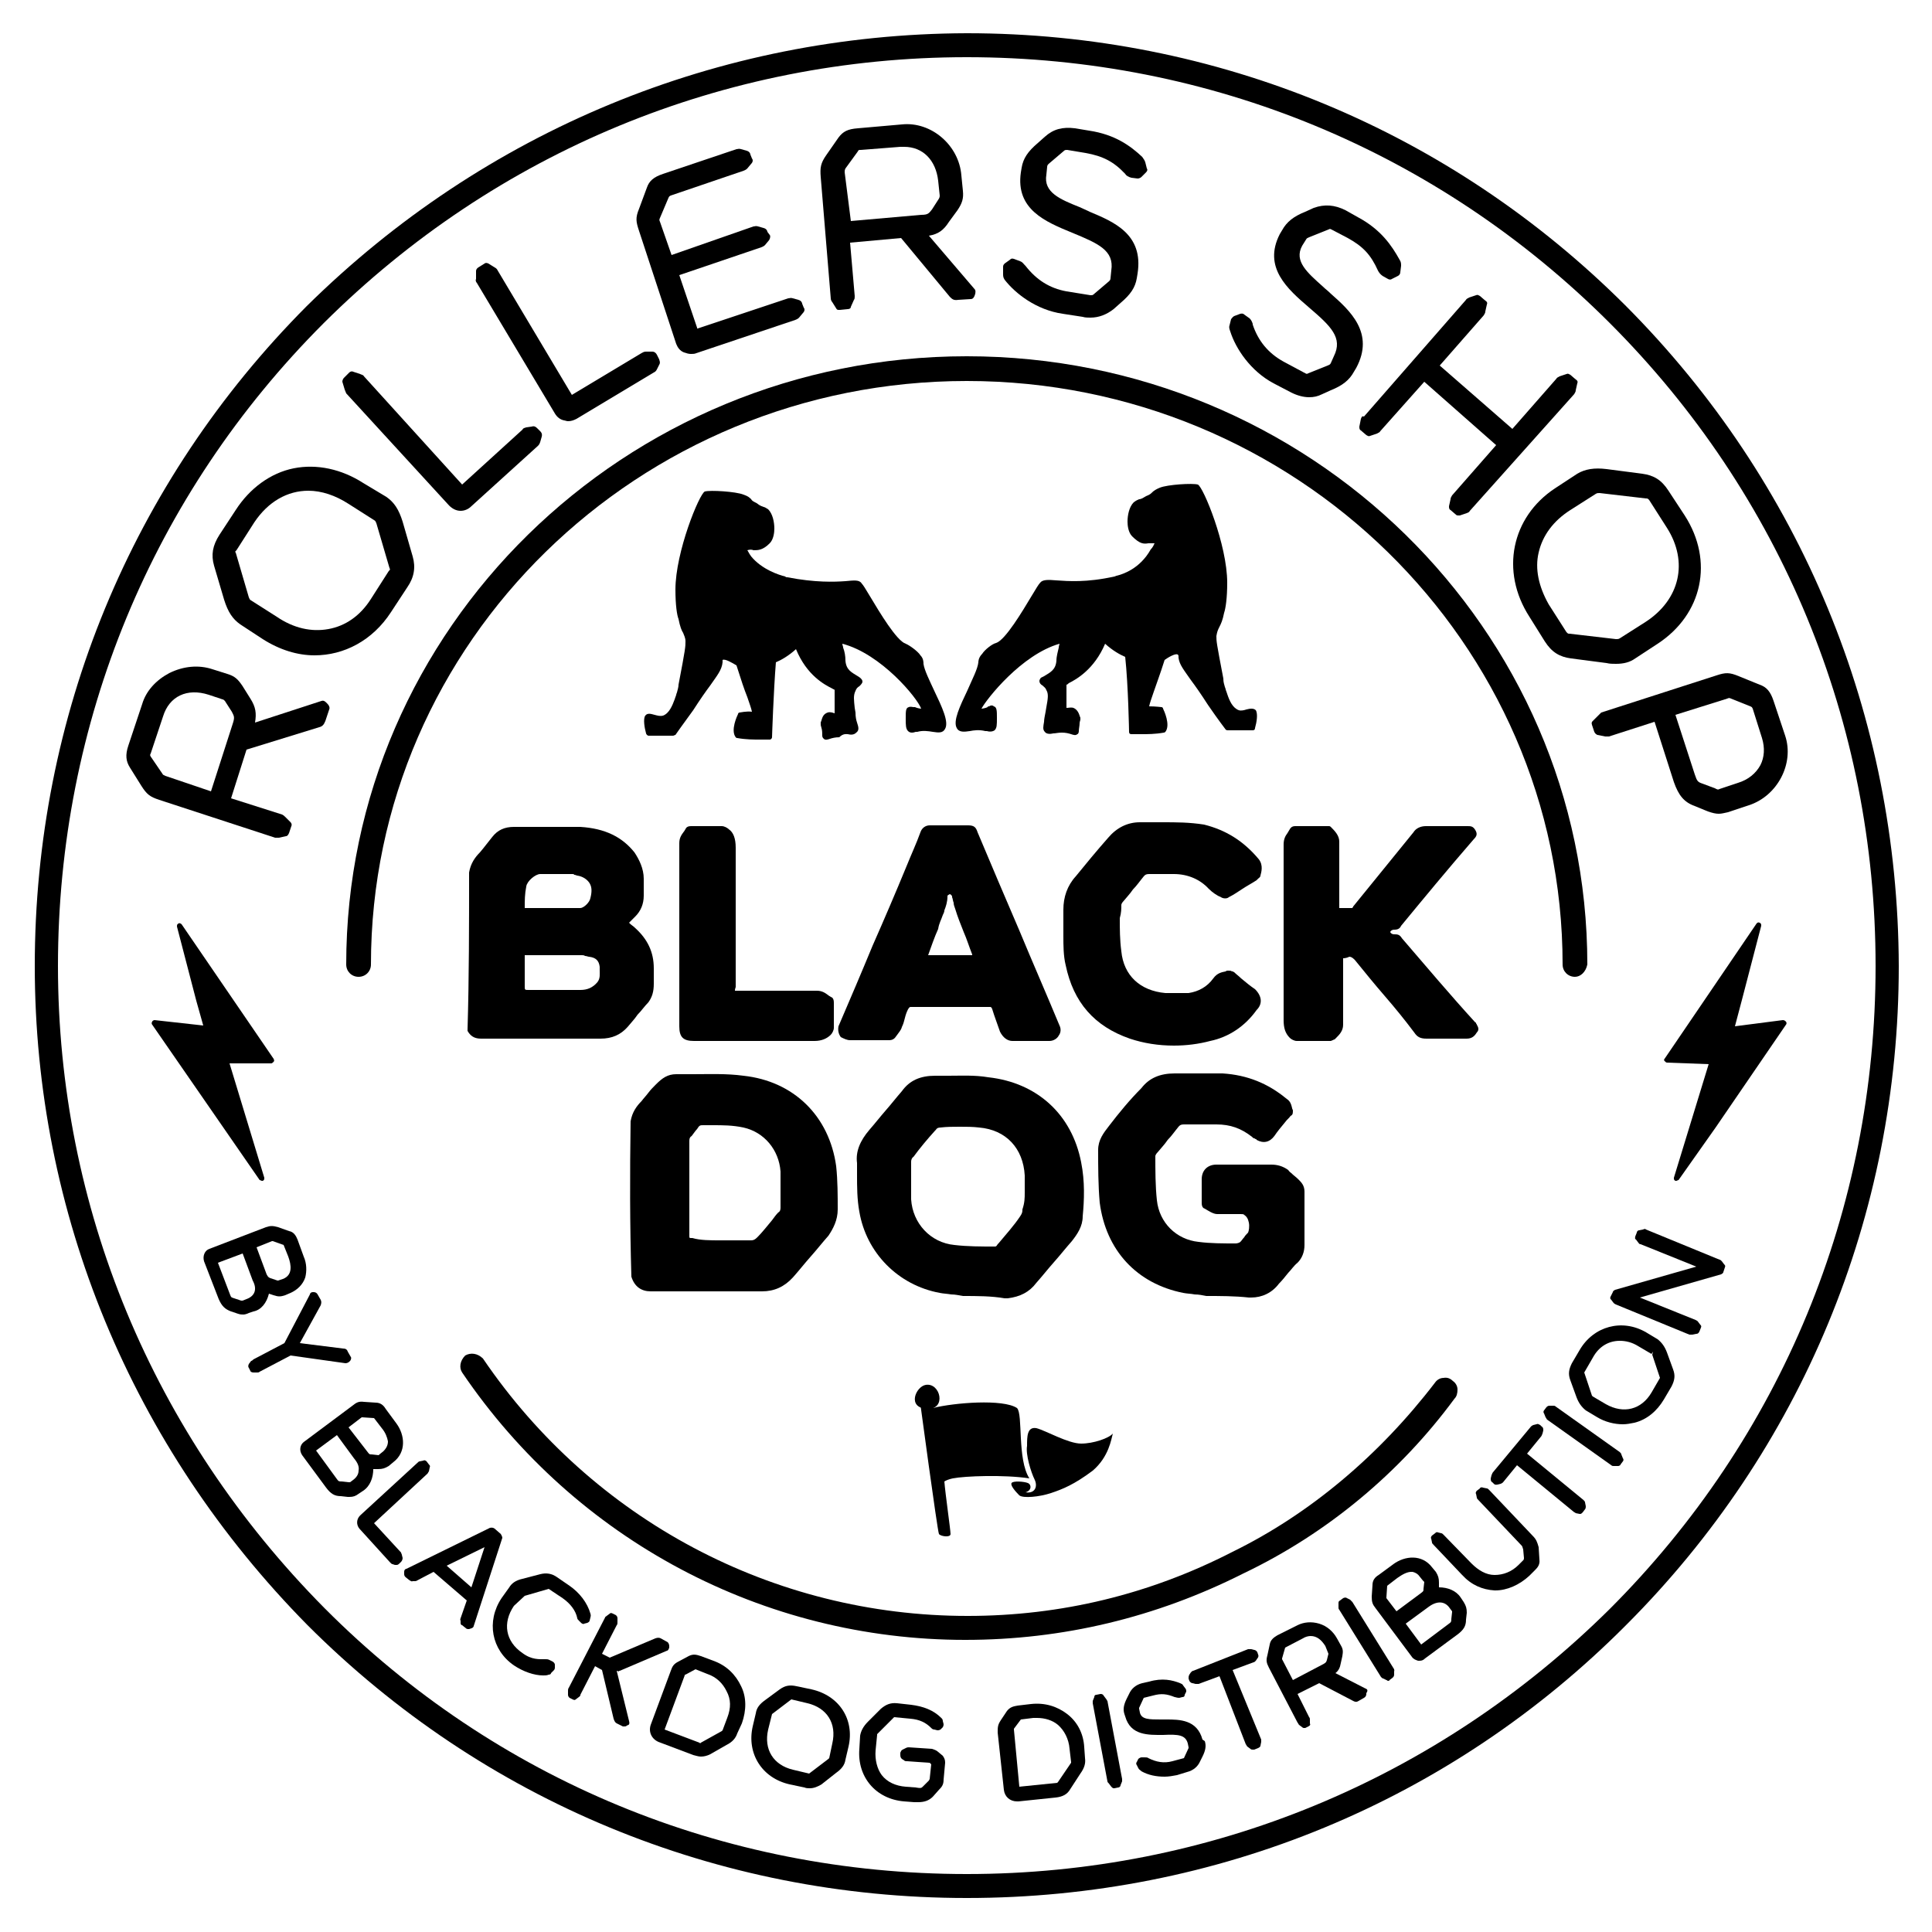 <?xml version="1.0" encoding="UTF-8"?> <svg xmlns="http://www.w3.org/2000/svg" xmlns:xlink="http://www.w3.org/1999/xlink" version="1.1" id="Capa_1" x="0px" y="0px" viewBox="0 0 250 250" style="enable-background:new 0 0 250 250;" xml:space="preserve"> <g> <path d="M203.8,126.4c0.7,0,1.4-0.6,1.6-1.6c0-43.4-36-78.7-80.3-78.7s-80.3,35.3-80.3,78.7c0,0.9,0.7,1.6,1.6,1.6 c0.9,0,1.6-0.7,1.6-1.6c0-41.7,34.6-75.5,77.1-75.5c42.5,0,77.1,33.9,77.1,75.5C202.2,125.7,202.9,126.4,203.8,126.4z"></path> <path d="M188.2,181c0.3-0.3,0.4-0.7,0.4-1.2c0-0.5-0.3-0.9-0.6-1.1c-0.3-0.3-0.7-0.5-1.2-0.4c-0.5,0-0.9,0.3-1.1,0.6 c-7.2,9.4-16.2,17-26.2,21.9c-10.7,5.5-22.2,8.3-34.3,8.3c-25.1,0-48.5-12.4-62.7-33.3c-0.7-0.7-1.6-0.8-2.3-0.4 c-0.7,0.7-0.8,1.6-0.4,2.2c14.7,21.7,39,34.6,65.1,34.6c12.6,0,24.7-2.9,36-8.6C171.8,198.4,181.2,190.5,188.2,181z"></path> <path d="M83.3,115.9v-2.2c0-1.3-0.6-2.5-1.2-3.4c-1.6-2-3.8-3.1-7-3.3h-8.6c-1.2,0-2.1,0.4-2.8,1.3c-0.5,0.6-1,1.3-1.6,2 c-0.6,0.6-1.2,1.4-1.4,2.6c0,6.7,0,13.6-0.2,20.3c0,0.1,0,0.1,0,0.2c0.5,0.9,1.2,1,1.8,1h15.4c1.5,0,2.6-0.5,3.5-1.5 c0.4-0.5,0.9-1,1.3-1.6c0.5-0.5,0.9-1.1,1.4-1.6c0.5-0.7,0.7-1.4,0.7-2.4v-2c0-2.1-0.8-3.8-2.5-5.3c-0.2-0.2-0.4-0.3-0.5-0.4 c-0.1-0.1-0.1-0.1-0.2-0.2l0.8-0.8C82.9,117.9,83.3,117,83.3,115.9z M67.9,123.6h7.4c0.1,0,0.3,0,0.4,0.1c0.2,0,0.4,0.1,0.5,0.1 c0.9,0.1,1.3,0.5,1.4,1.3c0,0.1,0,0.3,0,0.4c0,0.5,0.1,1.1-0.3,1.6c-0.6,0.7-1.3,1-2.2,1h-6.7c-0.5,0-0.5,0-0.5-0.5V123.6z M76.4,116.2c-0.1,0.6-0.9,1.3-1.3,1.3h-7.2c0-1,0-1.8,0.2-2.8c0.1-0.7,1.2-1.6,1.8-1.6h4.2c0,0,0.2,0,0.2,0.1 c0.2,0,0.3,0.1,0.4,0.1c0.7,0.1,1.3,0.5,1.6,1C76.6,114.8,76.6,115.4,76.4,116.2z"></path> <path d="M110,134.6h5c0.2,0,0.5,0,0.8-0.3c0.1-0.1,0.2-0.3,0.3-0.4c0.2-0.3,0.5-0.6,0.6-1c0.2-0.4,0.3-0.8,0.4-1.2 c0.1-0.4,0.2-0.7,0.4-1.1c0.2-0.3,0.2-0.3,0.4-0.3h10.2c0.1,0,0.2,0,0.3,0.3c0.3,1,0.7,2,1,2.9c0.4,0.8,1,1.2,1.6,1.2 c0.1,0,0.2,0,0.4,0h4.4c0.5,0,1-0.3,1.2-0.7c0.3-0.4,0.3-0.9,0.1-1.3c-1.7-4.1-3.5-8.2-5.2-12.3c-1.8-4.2-3.6-8.4-5.4-12.7 c-0.2-0.6-0.4-0.9-1.2-0.9h-5c-0.5,0-1,0.3-1.2,0.9c-0.5,1.4-1.2,2.9-1.8,4.4c-1.4,3.4-2.9,6.9-4.4,10.3c-1.4,3.4-2.9,6.9-4.4,10.4 c-0.1,0.5,0,1,0.3,1.4C109.2,134.4,109.6,134.6,110,134.6z M121.4,120.2C121.4,120.2,121.4,120.2,121.4,120.2 c0.1-0.7,0.4-1.2,0.6-1.8c0.1-0.2,0.2-0.4,0.2-0.6c0.2-0.5,0.4-1.1,0.4-1.8c0,0,0-0.1,0-0.1c0.1-0.1,0.3-0.2,0.3-0.2 c0.1,0,0.3,0.2,0.3,0.3c0,0,0,0.1,0,0.1c0.1,0.2,0.1,0.5,0.2,0.7c0,0.3,0.1,0.5,0.2,0.8c0.3,1,0.7,2,1.1,3c0.4,0.9,0.7,1.9,1.1,2.9 c0,0,0,0.1,0,0.1h-5.7C120.5,122.5,120.9,121.3,121.4,120.2z"></path> <path d="M172.7,134.5l0.2-0.2c0.4-0.4,0.9-0.9,0.9-1.7V124c0.3,0,0.6-0.1,0.8-0.2c0.2,0,0.4,0.1,0.7,0.4c1.3,1.6,2.6,3.2,3.9,4.7 c1.3,1.5,2.6,3.1,3.8,4.7c0.4,0.6,0.8,0.8,1.6,0.8h5.2c0.8,0,1.1-0.5,1.3-0.8c0.4-0.4,0.1-0.8,0-1c0-0.1-0.1-0.1-0.1-0.2 c0,0,0-0.1-0.1-0.1c-3.2-3.5-6.4-7.3-9.5-10.9c-0.3-0.5-0.6-0.5-1-0.5c-0.3,0-0.5-0.2-0.5-0.3c0-0.1,0.2-0.3,0.5-0.3 c0.2,0,0.7,0,0.9-0.5c2.8-3.4,6.1-7.4,9.4-11.2c0.4-0.4,0.5-0.7,0.2-1.2c-0.3-0.5-0.6-0.5-1-0.5h-5.4c-0.7,0-1.3,0.3-1.6,0.8 c-1.3,1.6-2.6,3.2-3.9,4.8c-1.3,1.6-2.6,3.2-3.9,4.8c0,0.1-0.1,0.1-0.1,0.2h-1.7v-8.6c0-0.8-0.6-1.4-1.1-1.9 c-0.1-0.1-0.2-0.1-0.2-0.1h-4.4c-0.4,0-0.6,0.2-0.7,0.4c-0.1,0.2-0.2,0.3-0.3,0.5c-0.3,0.4-0.5,0.8-0.5,1.5v22.7 c0,1,0.2,1.7,0.8,2.3c0.2,0.2,0.6,0.4,0.9,0.4h4.4C172.5,134.6,172.6,134.5,172.7,134.5z"></path> <path d="M145.1,117.1c0-0.1,0.1-0.3,0.2-0.4c0,0,0,0,0,0c0.4-0.5,0.9-1,1.3-1.6c0.5-0.5,0.9-1.1,1.4-1.7c0.1-0.1,0.2-0.3,0.7-0.3 h3.2c1.8,0,3.4,0.7,4.5,1.9c0.5,0.5,1.1,0.9,1.6,1.1c0.3,0.2,0.8,0.2,1,0c0.6-0.3,1.2-0.7,1.8-1.1c0.6-0.4,1.2-0.7,1.8-1.1 c0,0,0,0,0.1-0.1c0,0,0.1-0.1,0.1-0.1c0.1-0.1,0.3-0.2,0.3-0.4c0.1-0.4,0.4-1.3-0.2-2.1c-2-2.4-4.3-3.8-7.1-4.5 c-1.9-0.3-3.6-0.3-5.4-0.3h-2.9c-1.6,0-3,0.7-4.1,2c-1.5,1.7-2.9,3.4-4.2,5c-1.1,1.2-1.6,2.7-1.6,4.3v3.4c0,1.2,0,2.6,0.3,3.8 c1,4.8,3.7,7.9,8.3,9.5c1.8,0.6,3.7,0.9,5.7,0.9c1.6,0,3.2-0.2,4.7-0.6c2.4-0.5,4.5-1.9,6-4c0.8-0.8,0.7-1.8-0.2-2.7 c-0.6-0.4-1.2-0.9-1.8-1.4c-0.3-0.3-0.6-0.5-0.9-0.8c-0.1,0-0.1-0.1-0.2-0.1c0,0-0.1,0-0.1,0c-0.1-0.1-0.2-0.1-0.5-0.1 c-0.1,0-0.2,0-0.3,0.1c-0.5,0.1-1.1,0.2-1.6,0.9c-0.8,1.1-1.9,1.7-3.2,1.9l-3,0c-3.3-0.3-5.4-2.3-5.7-5.4c-0.2-1.5-0.2-2.9-0.2-4.3 C145.1,118.1,145.1,117.6,145.1,117.1z"></path> <path d="M95.2,127.7v-18c0-1.2-0.3-2-0.9-2.4c-0.2-0.2-0.6-0.4-0.9-0.4h-4c-0.3,0-0.6,0.1-0.7,0.4c-0.1,0.1-0.1,0.2-0.2,0.3 c-0.3,0.4-0.6,0.8-0.6,1.5v23.7c0,1.4,0.5,1.9,1.9,1.9h15.6c0.9,0,1.6-0.3,2.1-0.8c0.2-0.2,0.4-0.6,0.4-0.9v-3.2 c0-0.2,0-0.7-0.4-0.8c-0.1-0.1-0.2-0.1-0.3-0.2c-0.4-0.3-0.8-0.6-1.5-0.6H95c0,0,0,0,0.1,0C95.1,127.9,95.2,127.8,95.2,127.7z"></path> <path d="M121.6,167.3c0.5,0.1,0.9,0.1,1.5,0.2c0.5,0,0.9,0.1,1.5,0.2c1.8,0,3.7,0,5.4,0.3l0.4,0c1.6-0.2,2.8-0.8,3.7-2 c0.8-0.9,1.5-1.8,2.3-2.7c0.8-0.9,1.5-1.8,2.3-2.7c0.7-0.9,1.4-1.9,1.4-3.2c0.2-2.1,0.3-4.5-0.2-7c-1.2-6.2-5.7-10.3-12-11 c-1.8-0.3-3.4-0.2-5.2-0.2c-0.6,0-1.2,0-1.7,0c-1.9,0-3.3,0.6-4.3,2c-0.7,0.8-1.4,1.7-2.1,2.5c-0.7,0.8-1.4,1.7-2.1,2.5 c-1.2,1.4-1.8,2.8-1.6,4.3v1.5c0,1.5,0,3.2,0.3,4.8C112.1,162.1,116.2,166.3,121.6,167.3z M117.9,155.2v-4.9c0-0.2,0.1-0.5,0.3-0.6 c0.8-1.1,1.8-2.3,2.8-3.4c0,0,0.1-0.1,0.1-0.1c0.1-0.2,0.3-0.3,0.6-0.3c0.8-0.1,1.7-0.1,2.5-0.1s1.7,0,2.5,0.1 c3.5,0.3,5.7,2.7,5.9,6.2v2.2c0,0.7,0,1.3-0.3,2.2c0,0,0,0.1,0,0.1c0,0.3-0.1,0.5-0.3,0.8c-0.8,1.2-1.8,2.3-2.8,3.5 c0,0-0.1,0.1-0.1,0.1c-0.2,0.3-0.2,0.3-0.4,0.3c-1.8,0-3.5,0-5.2-0.2C120.4,160.8,118.1,158.3,117.9,155.2z"></path> <path d="M81.7,165.2c0.4,1.3,1.3,1.9,2.5,1.9h14.4c1.6,0,2.9-0.6,4-1.8c0.8-0.9,1.5-1.8,2.3-2.7c0.8-0.9,1.5-1.8,2.3-2.7 c0.6-0.9,1.2-2,1.2-3.4c0-1.8,0-3.7-0.2-5.6c-0.9-6.5-5.5-11-12-11.7c-2.2-0.3-4.4-0.2-6.6-0.2c-0.7,0-1.4,0-2.1,0 c-1.1,0-1.8,0.5-2.6,1.3c-0.4,0.4-0.7,0.7-1,1.1c-0.3,0.4-0.6,0.7-0.9,1.1c-0.6,0.6-1.2,1.4-1.4,2.6 C81.5,151.9,81.5,158.4,81.7,165.2C81.7,165.1,81.7,165.2,81.7,165.2z M89.2,159.9v-12.3c0-0.3,0.1-0.5,0.3-0.6 c0.3-0.4,0.5-0.7,0.7-0.9c0.3-0.5,0.4-0.5,0.8-0.5c0.1,0,0.2,0,0.3,0c0.2,0,0.5,0,0.9,0c1.3,0,2.6,0,4,0.3c2.7,0.6,4.6,2.9,4.8,5.7 v4.7c0,0.3-0.1,0.5-0.3,0.6c-0.3,0.3-0.5,0.6-0.8,1c-0.6,0.7-1.2,1.5-1.9,2.2c-0.3,0.3-0.5,0.4-0.8,0.4h-4c-1.3,0-2.6,0-3.6-0.3 c0,0-0.1,0-0.1,0C89.2,160.2,89.2,160.2,89.2,159.9z"></path> <path d="M153.1,167.3C153.1,167.3,153.1,167.3,153.1,167.3c0.5,0.1,1,0.1,1.5,0.2c0.5,0,1,0.1,1.5,0.2c1.8,0,3.7,0,5.5,0.2h0.3 c1.4,0,2.7-0.6,3.6-1.8c0.4-0.4,0.8-0.9,1.2-1.4c0.4-0.4,0.7-0.9,1.2-1.3c0.6-0.6,0.9-1.4,0.9-2.3v-6.9c0-0.8-0.4-1.2-0.8-1.6 c-0.3-0.3-0.6-0.5-0.8-0.7c-0.2-0.2-0.4-0.3-0.5-0.5c-0.7-0.5-1.4-0.7-2.2-0.7h-7.1c-1.1,0-1.9,0.7-1.9,1.9v3c0,0.2,0,0.7,0.4,0.8 c0.5,0.3,1.1,0.7,1.6,0.7h3c0.3,0,0.4,0,0.5,0.1c0.3,0.2,0.5,0.5,0.6,1c0.1,0.5,0,1.1-0.1,1.3c-0.2,0.2-0.4,0.4-0.5,0.6 c-0.2,0.2-0.3,0.4-0.5,0.6c-0.1,0.1-0.4,0.2-0.6,0.2c-1.6,0-3.3,0-4.8-0.2c-2.9-0.3-5.1-2.5-5.4-5.4c-0.2-1.8-0.2-3.9-0.2-5.7 c0-0.1,0.1-0.3,0.3-0.5c0.4-0.5,0.9-1,1.3-1.6c0.5-0.5,0.9-1.1,1.4-1.7c0.1-0.1,0.2-0.3,0.7-0.3h4.2c1.8,0,3.2,0.5,4.6,1.6 c0.1,0.1,0.2,0.2,0.3,0.2c0.1,0,0.1,0.1,0.2,0.1c0,0,0.1,0,0.1,0.1c0.9,0.5,1.7,0.3,2.3-0.5c0.4-0.6,0.9-1.2,1.4-1.8 c0.2-0.3,0.5-0.5,0.7-0.8c0.2-0.1,0.3-0.2,0.3-0.6c0,0,0-0.1,0-0.1c0-0.1-0.1-0.2-0.1-0.3c-0.1-0.4-0.2-0.9-0.7-1.2 c-2.4-2-5.1-3.1-8.3-3.3h-6.2c-1.9,0-3.3,0.6-4.3,1.9c-1.5,1.5-2.9,3.2-4.2,4.9c-0.7,0.9-1.4,1.8-1.4,3.1c0,2.2,0,4.5,0.2,6.8 C143.1,161.8,147.1,166.1,153.1,167.3z"></path> <path d="M109.7,95c0.4,0.1,0.8,0.1,1.1-0.2c0.4-0.3,0.3-0.7,0.1-1.3c-0.1-0.3-0.2-0.7-0.2-1.3l-0.1-0.6c-0.1-1-0.2-1.6,0.1-2.2 c0.1-0.3,0.3-0.5,0.5-0.6c0.2-0.2,0.4-0.4,0.4-0.6c0-0.2-0.1-0.3-0.3-0.5l-0.3-0.2c-0.8-0.5-1.5-0.8-1.6-2c0-0.6-0.1-1.2-0.3-1.7 c0-0.2-0.1-0.3-0.1-0.5c5,1.3,9.7,7,10.2,8.4c-0.2,0-0.6-0.1-0.8-0.2c0,0-0.1,0-0.1,0c0,0-0.1,0-0.1,0c-0.1,0-0.4-0.1-0.6,0 c-0.4,0.1-0.4,0.5-0.4,1.5c0,0.8,0,1.3,0.3,1.6c0.3,0.3,0.7,0.2,1,0.1c0.1,0,0.1,0,0.2,0c0.7-0.2,1.4-0.1,2,0 c0.7,0.1,1.3,0.2,1.6-0.4c0.5-0.9-0.4-2.8-1.4-4.9c-0.6-1.3-1.3-2.7-1.4-3.5c0-0.2,0-0.7-0.4-1.1c-0.3-0.5-1.4-1.3-1.9-1.5 c-1.2-0.4-3.4-4.1-4.6-6.1c-0.6-1-0.9-1.5-1.1-1.7c-0.3-0.5-1-0.4-2.1-0.3c-1.4,0.1-3.9,0.2-7.5-0.5c-0.1,0-0.2,0-0.3-0.1 c-0.8-0.2-3-0.9-4.4-2.6c-0.3-0.4-0.4-0.7-0.5-0.8c0.3-0.1,0.6-0.1,0.8,0c0.6,0,1.2,0,2.1-0.9c0.5-0.5,0.6-1.4,0.6-1.9 c0-0.8-0.2-1.9-0.8-2.5c-0.3-0.2-0.5-0.3-0.6-0.3c-0.2-0.1-0.4-0.1-0.9-0.5c-0.4-0.2-0.6-0.3-0.7-0.5c-0.2-0.2-0.4-0.4-1-0.6 c-1-0.4-4.3-0.6-5-0.4c-0.7,0.3-3.8,7.8-3.8,12.7c0,2,0.2,3.3,0.4,3.8c0.2,1,0.4,1.5,0.6,1.8c0.1,0.3,0.3,0.6,0.3,1.1 c0,0.7,0,0.9-0.9,5.6c0,0.3-0.1,0.6-0.2,1c-0.1,0.2-0.1,0.4-0.2,0.6l-0.1,0.3c-0.3,0.8-0.7,1.8-1.5,2.1c-0.4,0.1-0.7,0-1.1-0.1 c-0.4-0.1-0.9-0.3-1.2,0.1c-0.3,0.4-0.1,1.6,0.1,2.3c0,0.1,0.2,0.3,0.3,0.3h3.2c0.1,0,0.2-0.1,0.3-0.1c0,0,0.9-1.3,2.3-3.2 c0.9-1.4,1.6-2.4,2.2-3.2c0.9-1.3,1.5-2,1.6-3c0-0.2,0-0.2,0-0.3c0.3-0.2,1.3,0.4,1.8,0.7c0.6,1.9,1,3.1,1.4,4.1 c0.3,0.9,0.5,1.4,0.6,1.9c-0.7-0.1-1.5,0.1-1.6,0.1c-0.1,0-0.2,0.1-0.2,0.2c-0.1,0.2-1,2.1-0.3,3c0.1,0.1,0.1,0.1,0.2,0.1 c1.1,0.2,2.1,0.2,2.9,0.2c0.8,0,1.3,0,1.3,0c0.2,0,0.3-0.2,0.3-0.3c0-0.1,0.2-6,0.5-9.7c0.7-0.3,1.6-0.8,2.6-1.7 c1.4,3.4,3.7,4.6,4.7,5.1c0.1,0.1,0.3,0.1,0.3,0.2v3c0,0,0,0,0,0c-0.3-0.1-0.6-0.2-0.9-0.1c-0.6,0.2-0.7,0.7-0.8,1 c0,0.1-0.1,0.2-0.1,0.3c0,0,0,0.1,0,0.2c0,0.1,0,0.2,0.1,0.5c0.1,0.3,0.1,0.7,0.1,1c0,0.2,0.1,0.3,0.2,0.4c0.2,0.2,0.5,0.1,0.8,0 c0.3-0.1,0.7-0.2,1.2-0.2C109.1,94.9,109.5,95,109.7,95z M110.6,94.6L110.6,94.6L110.6,94.6L110.6,94.6z"></path> <path d="M144.5,74.5c-0.1,0-0.2,0.1-0.3,0.1c-3.6,0.8-6,0.6-7.5,0.5c-1.1-0.1-1.8-0.1-2.1,0.3c-0.2,0.2-0.5,0.7-1.1,1.7 c-1.2,2-3.4,5.7-4.6,6.1c-0.5,0.1-1.5,0.9-1.8,1.4c-0.5,0.5-0.5,1-0.5,1.1c-0.1,0.9-0.8,2.2-1.4,3.6c-1,2.1-1.9,4-1.4,4.9 c0.3,0.6,1,0.5,1.7,0.4c0.5-0.1,1.2-0.2,2,0c0,0,0.1,0,0.2,0c0.3,0.1,0.7,0.1,1-0.1c0.3-0.3,0.3-0.7,0.3-1.6c0-0.9,0-1.4-0.4-1.5 c-0.2-0.2-0.5-0.1-0.6,0c-0.1,0-0.2,0-0.2,0.1c-0.2,0.1-0.6,0.2-0.8,0.2c0.7-1.3,5.2-7,10.1-8.4c0,0.1-0.1,0.3-0.1,0.5 c-0.1,0.5-0.3,1.1-0.3,1.7c-0.1,1.2-0.8,1.5-1.6,2l-0.4,0.2c-0.1,0.1-0.2,0.3-0.2,0.4c0,0.3,0.2,0.5,0.4,0.6 c0.2,0.2,0.4,0.3,0.5,0.6c0.3,0.5,0.2,1.1,0,2.2l-0.1,0.6c-0.1,0.5-0.2,1-0.2,1.3c-0.1,0.6-0.2,1,0.1,1.3c0.2,0.3,0.7,0.3,1.1,0.2 c0.3,0,0.6-0.1,1.1-0.1c0.5,0,0.9,0.1,1.2,0.2c0.3,0.1,0.6,0.2,0.8,0c0.1,0,0.2-0.2,0.2-0.4c0-0.3,0.1-0.7,0.1-1 c0-0.2,0.1-0.4,0.1-0.5c0-0.1,0-0.1,0-0.2c0-0.1-0.1-0.2-0.1-0.3c-0.1-0.3-0.3-0.8-0.8-1c-0.3-0.1-0.6,0-0.9,0c0,0,0,0,0,0v-3 c0.1,0,0.2-0.1,0.3-0.2c1-0.5,3.3-1.8,4.7-5.1c1,0.9,1.9,1.4,2.6,1.7c0.4,3.7,0.5,9.7,0.5,9.7c0,0.2,0.1,0.3,0.3,0.3 c0,0,0.6,0,1.3,0c0.8,0,1.8,0,2.9-0.2c0.1,0,0.2-0.1,0.2-0.1c0.7-0.9-0.2-2.8-0.3-3c0-0.1-0.1-0.2-0.2-0.2c0,0-0.8-0.1-1.6-0.1 c0.1-0.5,0.3-1,0.6-1.9c0.3-0.9,0.8-2.2,1.4-4.1c0.4-0.3,1.4-0.9,1.7-0.7c0.1,0.1,0.1,0.1,0.1,0.4c0.1,0.9,0.7,1.6,1.6,2.9 c0.6,0.8,1.3,1.8,2.2,3.2c1.3,1.9,2.3,3.2,2.3,3.2c0.1,0.1,0.2,0.1,0.3,0.1h3.2c0.2,0,0.3-0.1,0.3-0.3c0.2-0.7,0.4-1.8,0.1-2.3 c-0.3-0.3-0.8-0.2-1.2-0.1c-0.3,0.1-0.7,0.2-1,0.1c-0.8-0.3-1.2-1.2-1.5-2.1l-0.1-0.3c-0.1-0.2-0.1-0.4-0.2-0.6 c-0.1-0.4-0.2-0.6-0.2-1.1c-0.9-4.7-0.9-4.8-0.9-5.5c0.1-0.6,0.2-0.8,0.4-1.2c0.2-0.4,0.4-0.8,0.6-1.8c0.2-0.6,0.4-1.9,0.4-3.9 c0-4.9-3.1-12.4-3.8-12.7c-0.7-0.2-3.9,0-4.9,0.4c-0.5,0.2-0.8,0.4-1,0.6c-0.2,0.2-0.3,0.3-0.8,0.5c-0.5,0.3-0.7,0.4-0.9,0.4 c-0.2,0.1-0.3,0.1-0.7,0.4c-0.6,0.6-0.8,1.7-0.8,2.5c0,0.5,0.1,1.4,0.6,1.9c1,1,1.5,1,2.1,0.9c0.2,0,0.5,0,0.8,0 c-0.1,0.2-0.2,0.5-0.5,0.8C147.5,73.6,145.3,74.3,144.5,74.5z"></path> <path d="M230.7,132l-6.2,0.8l0.9-3.4c0,0,0,0,0,0l2.5-9.6c0-0.2,0-0.3-0.2-0.4c-0.2-0.1-0.3,0-0.4,0.1L215.4,137 c-0.1,0.1-0.1,0.2,0,0.3c0.1,0.1,0.2,0.2,0.3,0.2l5.4,0.2l-4.5,14.7c0,0.2,0,0.3,0.2,0.4c0,0,0.1,0,0.1,0c0.1,0,0.2-0.1,0.3-0.1 l4.8-6.8l9.1-13.3c0.1-0.1,0.1-0.3,0-0.4C231,132.1,230.9,132,230.7,132z"></path> <path d="M33.9,152.8c0,0,0.1,0,0.1,0c0.2-0.1,0.2-0.2,0.2-0.4l-4.5-14.8h5.4c0.1,0,0.2-0.1,0.3-0.2c0.1-0.1,0.1-0.2,0-0.4 l-11.9-17.4c-0.1-0.1-0.3-0.2-0.4-0.1c-0.2,0.1-0.2,0.2-0.2,0.4l2.5,9.6l0.9,3.2l-6.3-0.7c-0.1,0-0.3,0.1-0.3,0.2 c-0.1,0.1-0.1,0.3,0,0.4l13.9,20.1C33.7,152.7,33.8,152.8,33.9,152.8z"></path> <path d="M210.4,39.6c-22.7-22.7-53-35.3-85.3-35.3C93,4.4,62.7,16.9,39.7,39.6C17,62.4,4.5,92.7,4.5,125 c0,31.9,12.5,62.2,35.3,85.3c22.7,22.7,53,35.3,85.3,35.3s62.6-12.5,85.3-35.3c22.7-22.7,35.3-53,35.3-85.3 C245.6,92.7,233.1,62.4,210.4,39.6z M125.1,242.5c-31.5,0-61-12.2-83.1-34.4C19.7,185.6,7.5,156.1,7.5,125 c0-31.5,12.2-61,34.4-83.2C64.2,19.6,93.8,7.4,125.1,7.4c31.5,0,61,12.2,83.2,34.4c22.2,22.2,34.4,51.7,34.4,83.2 c0,31.5-12.2,61-34.4,83.2C186,230.3,156.5,242.5,125.1,242.5z"></path> <path d="M35.6,108.4C35.6,108.4,35.6,108.4,35.6,108.4c0.1,0,0.2,0,0.3,0c0.1,0,0.2,0,0.2,0l0.9-0.2c0.2,0,0.3-0.2,0.4-0.4l0.3-0.9 c0.1-0.2,0-0.4-0.1-0.5l-0.7-0.7c-0.1-0.1-0.2-0.2-0.4-0.3l-6.6-2.1l2-6.3l9.4-2.9c0.4-0.1,0.6-0.3,0.8-0.8l0.5-1.5 c0.1-0.2,0-0.5-0.2-0.7l-0.2-0.2c-0.1-0.1-0.3-0.3-0.6-0.2l-8.6,2.8c0.2-1.2,0.1-2-0.6-3.1l-1-1.6c-0.6-0.9-1-1.3-2-1.6l-1.9-0.6 c-1.8-0.6-3.8-0.4-5.6,0.5c-1.7,0.9-3,2.3-3.5,4l-1.8,5.4c-0.4,1.2-0.3,2,0.2,2.8l1.5,2.4c0.7,1.1,1.1,1.4,2.3,1.8L35.6,108.4z M19.5,97.9c-0.1-0.2-0.1-0.2,0-0.4l1.6-4.8c0.8-2.6,3.1-3.7,5.9-2.8l1.8,0.6c0.1,0,0.2,0.1,0.3,0.2l0.9,1.4 c0.3,0.6,0.4,0.7,0.1,1.6l-2.8,8.7l-5.9-2c-0.2-0.1-0.3-0.1-0.4-0.3L19.5,97.9z"></path> <path d="M29,77.6c0.5,1.6,1.1,2.5,2.1,3.2l2.9,1.9c2.2,1.4,4.5,2.1,6.7,2.1c3.8,0,7.5-1.9,9.9-5.6l2.1-3.2c0.9-1.3,1.1-2.6,0.7-4 l-1.3-4.5c-0.5-1.6-1.1-2.5-2.1-3.2L47,62.5c-2.8-1.8-6-2.5-9-1.9c-3,0.6-5.7,2.6-7.5,5.4l-2.1,3.2c-0.9,1.4-1.1,2.6-0.7,4L29,77.6 z M30.6,71.2C30.6,71.2,30.6,71.2,30.6,71.2l2.3-3.6c1.8-2.7,4.3-4.1,7-4.1c1.7,0,3.5,0.6,5.2,1.7l3.3,2.1c0.2,0.1,0.2,0.2,0.3,0.4 l1.7,5.8c0.1,0.2,0.1,0.2-0.1,0.4L48,77.5c-1.4,2.2-3.3,3.5-5.5,3.9c-2.2,0.4-4.5-0.1-6.7-1.6l-3.3-2.1c-0.2-0.1-0.2-0.2-0.3-0.4 l-1.7-5.8C30.4,71.4,30.4,71.4,30.6,71.2z"></path> <path d="M44.6,50.4c0.1,0.2,0.1,0.3,0.2,0.5l13.3,14.5c0.4,0.4,0.9,0.7,1.5,0.7c0.5,0,1-0.2,1.4-0.6l8.6-7.8 c0.1-0.1,0.2-0.2,0.3-0.5l0.2-0.7c0.1-0.4-0.1-0.6-0.2-0.7l-0.4-0.4c-0.2-0.2-0.4-0.3-0.7-0.2l-0.7,0.1c-0.3,0.1-0.4,0.1-0.5,0.3 l-7.8,7.1L47.1,48.7c-0.1-0.2-0.3-0.2-0.5-0.3l-0.9-0.3c-0.2-0.1-0.4,0-0.5,0.1l-0.7,0.7c-0.1,0.1-0.2,0.3-0.2,0.5L44.6,50.4 C44.6,50.4,44.6,50.4,44.6,50.4z"></path> <path d="M61.7,36.6L61.7,36.6l10.1,16.9c0.3,0.5,0.7,0.8,1.2,0.9c0.1,0,0.3,0.1,0.5,0.1c0.4,0,0.7-0.1,1.1-0.3l10-6 c0.2-0.1,0.3-0.2,0.4-0.4l0.3-0.6c0.2-0.3,0-0.6,0-0.7L85,45.9c-0.1-0.2-0.3-0.4-0.6-0.4h-0.8c-0.3,0-0.4,0.1-0.6,0.2l-9,5.4 L64.4,35c-0.1-0.2-0.2-0.3-0.4-0.4l-0.8-0.5c-0.2-0.1-0.4-0.1-0.5,0l-0.8,0.5c-0.3,0.2-0.3,0.4-0.3,0.5l0,1 C61.5,36.3,61.6,36.5,61.7,36.6z"></path> <path d="M87.5,44.5c0.2,0.5,0.5,0.9,1,1.1c0.3,0.1,0.6,0.2,0.9,0.2c0.2,0,0.5,0,0.7-0.1l12.8-4.3c0.2-0.1,0.3-0.1,0.5-0.3l0.5-0.6 c0.3-0.3,0.2-0.6,0.1-0.7l-0.2-0.5c0-0.1-0.1-0.4-0.5-0.5l-0.7-0.2c-0.3-0.1-0.4,0-0.6,0l-11.7,3.9c-0.1,0-0.1,0-0.1,0 c0,0,0,0,0-0.1l-2.3-6.8l10.6-3.6c0.2-0.1,0.3-0.1,0.5-0.3l0.5-0.6c0.2-0.3,0.2-0.6,0.1-0.7L99.3,30c0-0.1-0.1-0.4-0.5-0.5 l-0.7-0.2c-0.3-0.1-0.4,0-0.6,0L86.9,33l-1.5-4.3c-0.1-0.2-0.1-0.3,0-0.5l1.1-2.6c0.1-0.2,0.1-0.2,0.3-0.3l9.4-3.2 c0.2-0.1,0.3-0.1,0.5-0.3l0.5-0.6c0.3-0.3,0.2-0.6,0.1-0.7L97.1,20c0-0.1-0.1-0.4-0.5-0.5l-0.7-0.2c-0.3-0.1-0.4,0-0.6,0l-9.5,3.2 c-1.2,0.4-1.8,0.9-2.1,1.8l-1,2.7c-0.5,1.2-0.4,1.7,0,2.9L87.5,44.5z"></path> <path d="M107.5,38.6C107.5,38.6,107.5,38.6,107.5,38.6c0,0.2,0.1,0.4,0.2,0.5l0.5,0.8c0.1,0.2,0.2,0.2,0.4,0.2c0,0,0,0,0.1,0l1-0.1 c0.2,0,0.4-0.1,0.4-0.3l0.4-0.9c0.1-0.1,0.1-0.3,0.1-0.5l-0.6-6.9l6.6-0.6l6.3,7.6c0.3,0.3,0.5,0.5,1.1,0.4l1.6-0.1 c0.3,0,0.4-0.2,0.5-0.4l0.1-0.3c0-0.1,0.1-0.4-0.1-0.6l-5.9-6.9c1.2-0.2,1.9-0.7,2.6-1.8l1.1-1.5c0.6-0.9,0.8-1.5,0.7-2.5l-0.2-2 c-0.3-3.9-3.9-7-7.7-6.6l-5.7,0.5c-1.3,0.1-1.9,0.4-2.5,1.2l-1.6,2.3c-0.7,1-0.8,1.6-0.7,2.8L107.5,38.6z M109.3,22.3 c0-0.2,0-0.3,0.1-0.5c0,0,0,0,0,0l1.6-2.2c0.1-0.2,0.1-0.2,0.4-0.2l5.1-0.4c0.2,0,0.3,0,0.5,0c2.4,0,4.1,1.7,4.4,4.4l0.2,1.9 c0,0.1,0,0.2-0.1,0.4l-0.9,1.4c-0.4,0.5-0.5,0.7-1.4,0.7l-9.1,0.8L109.3,22.3z"></path> <path d="M130,36.2C130,36.2,130,36.2,130,36.2c1.4,1.8,4.1,3.9,7.5,4.4l2.6,0.4c0.3,0.1,0.7,0.1,1,0.1c1.1,0,2.1-0.4,3-1.1l0.9-0.8 c1.3-1.1,1.9-2,2.1-3.2l0.1-0.6c0.8-5.1-3.1-6.7-6.2-8l-0.2-0.1c-0.4-0.2-0.7-0.3-1.1-0.5c-2.5-1-4.7-1.9-4.3-4.2l0.1-1 c0-0.2,0.1-0.3,0.2-0.4l2-1.7c0.1-0.1,0.2-0.1,0.4-0.1l2.4,0.4c2.2,0.4,3.6,1.1,5.1,2.7c0.1,0.2,0.4,0.4,0.8,0.5l0.8,0.1 c0.2,0,0.4-0.1,0.5-0.2l0.6-0.6c0.2-0.2,0.2-0.4,0.1-0.5l-0.2-0.8c-0.1-0.3-0.2-0.4-0.4-0.7c-1.5-1.4-3.5-2.9-6.9-3.4l-1.8-0.3 c-1.6-0.2-2.8,0.1-3.9,1.1l-0.9,0.8c-1.3,1.1-1.9,2-2.1,3.2l-0.1,0.6c-0.7,4.8,3.2,6.4,6.6,7.8c3.4,1.4,5.5,2.3,5.1,4.9l-0.1,1 c0,0.2-0.1,0.3-0.2,0.4l-2,1.7c-0.1,0.1-0.2,0.1-0.4,0.1l-3.1-0.5c-2.2-0.4-3.9-1.5-5.3-3.3l-0.1-0.1c-0.2-0.2-0.3-0.4-0.6-0.5 l-0.8-0.3c-0.3-0.1-0.4,0-0.5,0.1l-0.7,0.5c-0.2,0.2-0.2,0.3-0.2,0.5l0,0.8C129.8,35.7,129.8,35.9,130,36.2z"></path> <path d="M164.8,49.6l2.3,1.2c0.8,0.4,1.6,0.6,2.3,0.6c0.6,0,1.1-0.1,1.7-0.4l1.1-0.5c1.5-0.6,2.4-1.3,3-2.4l0.3-0.5 c2.4-4.5-0.8-7.4-3.3-9.6l-0.1-0.1c-0.3-0.3-0.6-0.5-0.9-0.8c-2-1.8-3.8-3.3-2.7-5.3L169,31c0.1-0.2,0.2-0.2,0.4-0.3l2.5-1 c0.2-0.1,0.2-0.1,0.4,0l2.1,1.1c2,1.1,3,2.2,3.9,4.2c0.1,0.2,0.3,0.5,0.6,0.7l0.7,0.4c0.2,0.1,0.4,0.1,0.5,0l0.8-0.4 c0.2-0.1,0.3-0.3,0.3-0.5l0.1-0.8c0-0.3,0-0.5-0.2-0.8c-1-1.8-2.4-3.9-5.4-5.5l-1.6-0.9c-1.4-0.7-2.7-0.8-4.1-0.3l-1.1,0.5 c-1.5,0.6-2.4,1.3-3,2.4l-0.3,0.5c-2.2,4.3,1,7.1,3.8,9.5c2.8,2.4,4.4,3.9,3.2,6.3l-0.4,0.9c-0.1,0.2-0.2,0.2-0.4,0.3l-2.5,1 c-0.2,0.1-0.2,0.1-0.4,0l-2.8-1.5c-2-1.1-3.3-2.7-4-4.8l0-0.1c-0.1-0.3-0.2-0.5-0.4-0.7l-0.7-0.5c-0.2-0.2-0.4-0.1-0.5-0.1 l-0.8,0.3c-0.2,0.1-0.3,0.3-0.4,0.4l-0.2,0.8c-0.1,0.3,0,0.5,0.1,0.8C159.9,45.1,161.8,48,164.8,49.6z"></path> <path d="M176.1,54.2C176.1,54.2,176.1,54.2,176.1,54.2l-0.2,1c0,0.2,0,0.4,0.2,0.5l0.7,0.6c0.2,0.1,0.3,0.2,0.5,0.1l0.9-0.3 c0.1-0.1,0.3-0.1,0.4-0.3l5.7-6.4l9.3,8.2l-5.7,6.5c-0.1,0.2-0.2,0.3-0.2,0.5l-0.2,0.9c0,0.2,0,0.4,0.2,0.5l0.7,0.6 c0.1,0.1,0.2,0.1,0.3,0.1c0.1,0,0.1,0,0.2,0l0.9-0.3c0.2-0.1,0.3-0.1,0.4-0.3L203.7,51c0.1-0.2,0.2-0.3,0.2-0.5l0.2-0.9 c0.1-0.2,0-0.4-0.2-0.5l-0.7-0.6c-0.2-0.1-0.3-0.2-0.5-0.1l-0.9,0.3c-0.1,0.1-0.3,0.1-0.4,0.3l-5.7,6.5l-9.4-8.2l5.7-6.5 c0.1-0.2,0.2-0.3,0.2-0.5l0.2-0.9c0.1-0.2,0-0.4-0.2-0.5l-0.7-0.6c-0.2-0.1-0.3-0.2-0.5-0.1l-0.9,0.3c-0.1,0.1-0.3,0.1-0.4,0.3 l-13.2,15.1C176.2,53.8,176.2,54,176.1,54.2z"></path> <path d="M197.9,79.8l2,3.2c0.9,1.4,1.9,2,3.4,2.2l4.6,0.6c0.4,0.1,0.8,0.1,1.2,0.1c1,0,1.8-0.2,2.5-0.7l2.9-1.9 c5.8-3.8,7.3-10.7,3.5-16.6l-2.1-3.2c-0.9-1.4-1.9-2-3.4-2.2l-4.6-0.6c-1.6-0.2-2.8,0-3.8,0.6l-2.9,1.9 C195.6,66.9,194.1,73.9,197.9,79.8z M199.1,71.5c0.5-2.2,1.9-4.1,4.1-5.5l3.3-2.1c0.2-0.1,0.2-0.1,0.5-0.1l6,0.7 c0.2,0,0.2,0,0.4,0.2l2.3,3.6c2.8,4.4,1.7,9.3-2.8,12.2l-3.3,2.1c-0.2,0.1-0.2,0.1-0.5,0.1l-6-0.7c-0.2,0-0.2,0-0.4-0.2l-2.3-3.6 C199.1,75.9,198.6,73.6,199.1,71.5z"></path> <path d="M206.8,92.6C206.8,92.6,206.8,92.6,206.8,92.6l-0.7,0.7c-0.1,0.1-0.2,0.2-0.1,0.5l0.3,0.9c0.1,0.2,0.2,0.3,0.4,0.4l1,0.2 c0.2,0,0.3,0,0.5,0l5.9-1.9l2.5,7.8c0.6,1.7,1.3,2.6,2.7,3.1l1.7,0.7c0.6,0.2,1,0.3,1.4,0.3c0.4,0,0.7-0.1,1.2-0.2l2.7-0.9 c3.7-1.2,5.9-5.4,4.7-9l-1.5-4.5c-0.4-1.2-0.9-1.8-1.8-2.1l-2.7-1.1c-1.2-0.5-1.7-0.5-2.9-0.1l-14.9,4.8 C207,92.4,206.9,92.5,206.8,92.6z M216.8,92.5l6.7-2.1c0.2-0.1,0.3-0.1,0.5,0l2.5,1c0.2,0.1,0.2,0.1,0.3,0.3l1.2,3.8 c0.4,1.3,0.3,2.5-0.2,3.5c-0.6,1.1-1.6,1.9-2.9,2.3l-2.4,0.8c-0.2,0.1-0.2,0.1-0.6-0.1l-1.6-0.6c-0.6-0.2-0.7-0.3-1-1.2L216.8,92.5 z"></path> <path d="M34.8,167.4l0.6,0.2c0.6,0.2,0.9,0.2,1.5,0l0.7-0.3c0.9-0.4,1.6-1.1,1.9-2c0.2-0.8,0.2-1.8-0.2-2.7l-0.8-2.2 c-0.2-0.5-0.5-1-1.1-1.1l-1.4-0.5c-0.7-0.2-1-0.2-1.6,0l-7.3,2.8c-0.6,0.2-0.9,0.9-0.7,1.6l1.9,4.9c0.4,0.9,0.8,1.3,1.6,1.6 l0.9,0.3c0.3,0.1,0.5,0.1,0.7,0.1c0.2,0,0.5-0.1,0.7-0.2l0.6-0.2C33.8,169.5,34.5,168.6,34.8,167.4z M33.2,161.4l2-0.8 c0.1,0,0.1,0,0.1,0l1.4,0.5l0.6,1.5c0.4,1.1,0.6,2.4-0.7,2.9l-0.6,0.2c-0.1,0-0.1,0-0.1,0l-0.9-0.3c-0.2-0.1-0.3-0.1-0.5-0.5 L33.2,161.4z M31.9,168.1l-0.5,0.2c0,0,0,0-0.2,0l-0.9-0.3c-0.3-0.1-0.4-0.1-0.5-0.4l-1.6-4.2l3.2-1.2l1.3,3.5 C33.3,166.8,33,167.7,31.9,168.1z"></path> <path d="M45.2,176.2C45.2,176.2,45.2,176.2,45.2,176.2l0.1-0.1c0.1-0.1,0.2-0.4,0.1-0.5l-0.4-0.7c-0.1-0.3-0.3-0.4-0.6-0.4 l-5.6-0.7c0,0,0,0,0,0c0,0,0,0,0,0l2.7-4.9c0.1-0.3,0.1-0.5,0-0.7l-0.4-0.7c-0.1-0.2-0.3-0.3-0.5-0.3l-0.1,0 c-0.3,0-0.4,0.2-0.4,0.3l-3.3,6.3l-4,2.1c-0.1,0.1-0.2,0.2-0.3,0.2l-0.3,0.4c-0.1,0.2-0.1,0.4,0,0.5l0.2,0.4c0,0.1,0.2,0.2,0.4,0.2 l0.5,0c0.1,0,0.2,0,0.3-0.1l4-2.1l7.1,1C44.9,176.4,45.1,176.3,45.2,176.2z"></path> <path d="M47,192.9c0.9-0.6,1.3-1.7,1.3-2.8l0.6,0c0.6,0,0.9-0.1,1.4-0.4l0.6-0.5c1.7-1.3,1.5-3.5,0.4-5l-1.4-1.9 c-0.3-0.5-0.7-0.8-1.3-0.8l-1.5-0.1c-0.7-0.1-1,0.1-1.5,0.5l-6.3,4.7c-0.5,0.4-0.6,1.1-0.2,1.7l3.1,4.2c0.6,0.8,1.1,1.1,1.9,1.1 l0.9,0.1c0.1,0,0.2,0,0.2,0c0.5,0,0.8-0.1,1.2-0.4L47,192.9z M46.4,190.3c0,0.5-0.3,0.9-0.7,1.2c0,0,0,0,0,0l-0.4,0.3 c0,0,0,0-0.2,0l-0.9-0.1c-0.3,0-0.4,0-0.6-0.3l-2.7-3.7l2.7-2l2.2,3C46.3,189.3,46.5,189.8,46.4,190.3z M45.1,184.7l1.7-1.3 c0,0,0,0,0,0c0,0,0.1,0,0.1,0l1.5,0.1l1,1.3c0.5,0.6,0.7,1.2,0.8,1.7c0,0.5-0.2,0.9-0.6,1.3l-0.5,0.4c-0.1,0.1-0.1,0.1-0.1,0.1h0 l-0.9-0.1c-0.3,0-0.3,0-0.6-0.4L45.1,184.7z"></path> <path d="M51.9,200.9L51.9,200.9l-3.5-3.8l6.9-6.4c0.1-0.1,0.1-0.2,0.2-0.3l0.1-0.5c0.1-0.2,0-0.3-0.1-0.4l-0.3-0.4 c-0.1-0.1-0.3-0.2-0.4-0.1l-0.5,0.1c-0.1,0-0.2,0.1-0.3,0.2l-7.4,6.8c-0.5,0.5-0.5,1.2-0.1,1.7l4,4.4c0.1,0.1,0.2,0.2,0.3,0.2 l0.3,0.1c0,0,0.1,0,0.2,0c0.1,0,0.2,0,0.4-0.2l0.2-0.2c0.1-0.1,0.2-0.3,0.2-0.5l-0.1-0.4C52,201.1,51.9,201,51.9,200.9z"></path> <path d="M64.8,198.5l-0.8-0.7c-0.3-0.2-0.5-0.1-0.6-0.1l-10.8,5.3c-0.1,0-0.3,0.1-0.3,0.4l0,0.3c0,0.2,0.1,0.3,0.2,0.4l0.5,0.4 c0.1,0,0.2,0.2,0.4,0.1l0.3,0c0,0,0.2,0,0.3-0.1l2.1-1.1l4.3,3.7l-0.8,2.3c-0.1,0.2,0,0.3,0,0.3l0,0.3c0,0.2,0.1,0.3,0.2,0.3 l0.5,0.4c0.1,0.1,0.2,0.1,0.3,0.1c0,0,0.1,0,0.1,0l0.3-0.1c0.3-0.1,0.3-0.3,0.3-0.3l3.7-11.4C65,199,65,198.8,64.8,198.5z M63,199.8C63,199.8,63,199.8,63,199.8L63,199.8L63,199.8z M62.7,200.2l-1.7,5.2l-3.2-2.8L62.7,200.2z M63,199.9L63,199.9l0.2,0.1 L63,199.9z"></path> <path d="M67.9,206.5C67.9,206.5,68,206.4,67.9,206.5l3.1-0.9l1.8,1.2c1,0.7,1.7,1.6,1.9,2.6c0,0.1,0.1,0.2,0.2,0.3c0,0,0,0,0,0 l0.3,0.3c0.1,0.1,0.3,0.2,0.4,0.1l0.4-0.1c0.2-0.1,0.3-0.2,0.3-0.3l0.1-0.4c0-0.1,0.1-0.2,0-0.5c-0.4-1.4-1.4-2.7-2.7-3.6l-1.6-1.1 c-0.7-0.5-1.4-0.6-2.2-0.4l-2.3,0.6c-0.9,0.2-1.4,0.6-1.7,1.1l-1,1.4c-2,3-1.3,6.7,1.6,8.7c1.2,0.8,2.6,1.3,3.8,1.3 c0.2,0,0.5,0,0.7-0.1c0.2,0,0.3-0.1,0.3-0.2l0.3-0.3c0.1-0.1,0.2-0.2,0.2-0.4l0-0.4c0-0.1-0.1-0.3-0.3-0.4l-0.4-0.2 c-0.2-0.1-0.3-0.1-0.5-0.1c-0.8,0-1.8,0.1-3-0.8c-2.2-1.5-2.6-3.9-1.1-6.1L67.9,206.5z"></path> <path d="M80.1,216.2c0,0,0.1,0,0.1,0l6.1-2.6c0.1,0,0.2-0.1,0.3-0.4l0-0.2c0-0.2-0.1-0.4-0.2-0.5l-0.9-0.5c-0.2-0.1-0.4-0.1-0.7,0 l-5.9,2.5l-1-0.5l1.9-3.7c0.1-0.1,0.1-0.2,0.1-0.4l0-0.5c0-0.2-0.1-0.3-0.2-0.4l-0.4-0.2c-0.2-0.1-0.3-0.1-0.4,0l-0.4,0.3 c-0.1,0.1-0.2,0.1-0.2,0.2l-4.7,9.1c-0.1,0.1-0.1,0.3-0.1,0.4l0,0.5c0,0.2,0.1,0.3,0.2,0.4l0.4,0.2c0.2,0.1,0.3,0.1,0.4,0l0.4-0.3 c0.1-0.1,0.2-0.1,0.2-0.3l1.9-3.7l0.9,0.5l1.5,6.3c0.1,0.3,0.2,0.5,0.4,0.6l0.8,0.4c0.1,0,0.1,0,0.2,0c0.1,0,0.2,0,0.3-0.1l0.2-0.1 c0.1,0,0.2-0.2,0.1-0.5l-1.6-6.5C80.1,216.3,80.1,216.3,80.1,216.2z"></path> <path d="M92.3,214.9l-1.6-0.6c-0.6-0.2-1-0.3-1.6,0l-1.3,0.7c-0.6,0.3-0.8,0.6-1,1.2l-2.6,7c-0.3,0.9,0.1,1.8,1,2.2l4.5,1.7 c0.4,0.1,0.7,0.2,1,0.2c0.4,0,0.8-0.1,1.2-0.3l2.1-1.2c0.8-0.4,1.2-0.9,1.4-1.5L96,223c0.6-1.7,0.6-3.4-0.1-4.8 C95.2,216.7,94,215.5,92.3,214.9z M94.1,222.3l-0.6,1.6l-0.1,0.1l-2.7,1.5c-0.1,0.1-0.1,0.1-0.2,0l-4.5-1.7l2.6-7 c0-0.1,0-0.1,0.1-0.1l1.3-0.7l1.5,0.6c1.2,0.4,2,1.2,2.5,2.2C94.6,219.9,94.6,221,94.1,222.3z"></path> <path d="M105,218.6l-1.9-0.4c-0.9-0.2-1.5-0.1-2.2,0.4L99,220c-0.7,0.5-1.1,1-1.2,1.7l-0.4,1.7c-0.8,3.5,1.2,6.7,4.8,7.5l1.9,0.4 c0.2,0.1,0.5,0.1,0.7,0.1c0.5,0,1-0.2,1.5-0.5l1.9-1.5c0.7-0.5,1.1-1,1.2-1.7l0.4-1.7C110.6,222.5,108.6,219.4,105,218.6z M99.9,221.8l2.5-1.9l2.1,0.5c2.5,0.6,3.8,2.6,3.2,5.2l-0.4,1.9c0,0-0.1,0.1-0.1,0.1l-2.5,1.9l-2.1-0.5c-2.5-0.6-3.8-2.6-3.2-5.2 L99.9,221.8l-0.4,0L99.9,221.8z"></path> <path d="M121.4,226.7C121.4,226.7,121.4,226.7,121.4,226.7c-0.2-0.2-0.5-0.3-0.8-0.4l-3-0.2c-0.1,0-0.2,0-0.4,0.1l-0.4,0.2 c-0.2,0.1-0.2,0.2-0.3,0.4l0,0.3c0,0.3,0.1,0.4,0.2,0.5l0.3,0.2c0.1,0.1,0.2,0.1,0.4,0.1l2.8,0.2l0.1,0l0.2,0.2l-0.2,1.9 c0,0,0,0-0.1,0.2l-0.8,0.8c-0.2,0.2-0.3,0.2-0.9,0.1l-1.3-0.1c-1.3-0.1-2.4-0.6-3.1-1.5c-0.6-0.8-0.9-2-0.8-3.2l0.2-2 c0,0,0-0.1,0-0.1l2.2-2.2l2.1,0.2c1.2,0.1,2,0.5,2.7,1.2c0.1,0.1,0.2,0.2,0.4,0.2l0.4,0.1c0.1,0,0.2,0,0.4-0.1l0.3-0.3 c0.1-0.2,0.1-0.3,0.1-0.4l-0.1-0.4c0-0.2-0.1-0.3-0.2-0.4c-1-1-2.3-1.5-3.9-1.7l-1.8-0.2c-0.9-0.1-1.5,0.2-2.1,0.7l-1.7,1.7 c-0.6,0.6-0.9,1.2-1,1.8l-0.1,1.7c-0.3,3.6,2.1,6.5,5.8,6.8l1.3,0.1c0.2,0,0.3,0,0.5,0c0.8,0,1.4-0.2,1.9-0.7l0.8-0.9 c0.4-0.4,0.6-0.7,0.6-1.3l0.2-2.2c0-0.4-0.1-0.6-0.3-0.9L121.4,226.7z"></path> <path d="M138.1,221.8c-1.3-1-2.9-1.5-4.7-1.3l-1.7,0.2c-0.6,0.1-1,0.2-1.4,0.7l-0.8,1.2c-0.4,0.6-0.4,0.9-0.4,1.6l0.8,7.4 c0.1,0.9,0.8,1.5,1.7,1.5c0.1,0,0.1,0,0.2,0l4.8-0.5c0.9-0.1,1.5-0.4,1.9-1.1l1.3-2c0.5-0.7,0.7-1.3,0.6-2l-0.1-1.4 C140.2,224.3,139.4,222.8,138.1,221.8z M131.9,231.2l-0.7-7.4c0-0.1,0-0.1,0-0.1l0.9-1.2l1.6-0.2c0.2,0,0.4,0,0.5,0 c1,0,2,0.3,2.7,0.9c0.8,0.7,1.4,1.8,1.5,3.1l0.2,1.7c0,0,0,0,0,0.1c0,0,0,0,0,0l-1.7,2.5c-0.1,0.1-0.1,0.1-0.1,0.1L131.9,231.2z"></path> <path d="M143.1,219.8C143.1,219.8,143.1,219.8,143.1,219.8l-0.3-0.4c-0.1-0.2-0.3-0.2-0.4-0.2l-0.5,0.1c-0.2,0-0.3,0.1-0.3,0.3 l-0.2,0.5c0,0.1,0,0.2,0,0.3l1.9,10.1c0,0.1,0.1,0.2,0.2,0.3l0.3,0.4c0.1,0.1,0.2,0.2,0.3,0.2c0,0,0.1,0,0.1,0l0.5-0.1 c0.1,0,0.3-0.1,0.3-0.3l0.2-0.5c0-0.1,0-0.2,0-0.3l-1.9-10.1C143.2,220,143.2,219.9,143.1,219.8z"></path> <path d="M155.6,225.1c-0.7-2.6-3-2.6-4.7-2.6l-0.1,0c-0.2,0-0.4,0-0.6,0c-1.5,0-2.5,0-2.7-0.9l-0.1-0.5c0-0.1,0-0.1,0-0.1l0.6-1.3 l1.2-0.3c1.1-0.3,1.8-0.2,2.8,0.2c0.1,0,0.3,0.1,0.6,0.1l0.4-0.1c0.2,0,0.3-0.1,0.3-0.3l0.2-0.4c0-0.1,0-0.3-0.1-0.4l-0.3-0.4 c-0.1-0.2-0.2-0.2-0.4-0.3c-1-0.4-2.3-0.7-4-0.2l-0.9,0.2c-0.8,0.2-1.4,0.7-1.7,1.4l-0.3,0.6c-0.4,0.8-0.5,1.4-0.3,2l0.1,0.3 c0.7,2.5,3,2.4,4.9,2.4c2-0.1,2.9,0,3.2,1.1l0.1,0.5c0,0.1,0,0.1,0,0.1l-0.6,1.3l-1.5,0.4c-1.1,0.3-2.1,0.1-3.1-0.4 c-0.1-0.1-0.3-0.1-0.5-0.1l-0.4,0c-0.1,0-0.3,0.1-0.4,0.2l-0.2,0.4c-0.1,0.1-0.1,0.3,0,0.4l0.2,0.4c0.1,0.2,0.2,0.2,0.4,0.4 c0.9,0.5,1.9,0.7,3,0.7c0.5,0,1.1-0.1,1.6-0.2l1.3-0.4c0.8-0.2,1.4-0.7,1.7-1.4l0.3-0.6c0.4-0.8,0.5-1.4,0.3-2L155.6,225.1z"></path> <path d="M159.5,216.1l2.7-1c0.1,0,0.2-0.1,0.3-0.2l0.2-0.3c0.1-0.1,0.2-0.3,0.1-0.5l-0.1-0.3c-0.1-0.2-0.3-0.3-0.4-0.3l-0.4-0.1 c-0.2,0-0.3,0-0.4,0l-7.1,2.8c-0.1,0-0.2,0.1-0.3,0.2l-0.2,0.3c-0.1,0.2-0.1,0.3-0.1,0.5l0.1,0.3c0.1,0.2,0.3,0.3,0.4,0.3l0.4,0.1 c0.2,0,0.3,0,0.4,0l2.7-1l3.4,8.8c0.1,0.1,0.1,0.2,0.2,0.3l0.4,0.3c0.1,0.1,0.2,0.1,0.3,0.1c0.1,0,0.1,0,0.2,0l0.5-0.2 c0.2-0.1,0.3-0.2,0.3-0.3l0.1-0.5c0-0.1,0-0.2,0-0.3L159.5,216.1z"></path> <path d="M176.7,218.5l-3.9-2c0.4-0.3,0.6-0.7,0.7-1.3l0.2-0.9c0.1-0.6,0.1-0.9-0.2-1.4l-0.5-0.9c-0.5-0.9-1.3-1.6-2.3-1.9 c-1-0.3-2-0.2-2.8,0.2l-2.6,1.3c-0.5,0.3-0.9,0.6-1,1.2l-0.3,1.4c-0.2,0.7-0.1,1,0.2,1.6l3.7,7.1c0.1,0.1,0.1,0.2,0.2,0.3l0.4,0.3 c0.1,0.1,0.2,0.1,0.2,0.1c0.1,0,0.1,0,0.2,0l0.4-0.2c0.2-0.1,0.3-0.2,0.2-0.4l0-0.5c0-0.1,0-0.2-0.1-0.3l-1.5-3l2.8-1.4l4.4,2.3 c0.2,0.1,0.4,0.2,0.7,0l0.7-0.4c0.2-0.1,0.3-0.3,0.3-0.5l0-0.1C177,218.8,177,218.6,176.7,218.5z M171.9,214l-0.2,0.8 c-0.1,0.3-0.1,0.3-0.4,0.5l-4,2.1l-1.4-2.7c0-0.1,0-0.1,0-0.1l0.4-1.4l2.3-1.2c0.3-0.2,0.7-0.3,1-0.3c0.8,0,1.4,0.5,1.9,1.3 L171.9,214z"></path> <path d="M180.4,216l-5.4-8.7c-0.1-0.1-0.2-0.2-0.3-0.3l-0.4-0.2c-0.1-0.1-0.3-0.1-0.5,0l-0.4,0.3c-0.2,0.1-0.2,0.2-0.2,0.4l0,0.5 c0,0.1,0,0.2,0.1,0.3l5.4,8.7c0.1,0.1,0.2,0.2,0.3,0.2l0.4,0.2c0.1,0,0.1,0.1,0.2,0.1c0.1,0,0.2,0,0.2-0.1l0.4-0.3 c0.1-0.1,0.2-0.2,0.2-0.4l0-0.5C180.5,216.3,180.4,216.2,180.4,216z"></path> <path d="M189,206.7L189,206.7c-0.6-0.9-1.7-1.3-2.8-1.3l0-0.6c0-0.6-0.1-0.9-0.4-1.4l-0.5-0.6c-1.3-1.7-3.5-1.5-5-0.4l-1.9,1.4 c-0.5,0.3-0.8,0.7-0.8,1.3l-0.1,1.5c0,0.7,0.1,1,0.5,1.5l4.7,6.3c0.2,0.3,0.5,0.4,0.8,0.5c0.1,0,0.1,0,0.2,0c0.3,0,0.5-0.1,0.7-0.3 l4.2-3.1c0.8-0.6,1.1-1.1,1.1-1.9l0.1-0.9c0-0.6-0.1-0.9-0.4-1.4L189,206.7z M187.9,208.6l-0.1,0.9c0,0,0,0,0,0 c0,0.3,0,0.4-0.3,0.6l-3.6,2.7l-2-2.7l3-2.2c1.1-0.8,2.1-0.7,2.7,0.2l0.3,0.4C187.9,208.4,187.9,208.4,187.9,208.6z M184.3,204.7 l-0.1,0.9c0,0.3,0,0.3-0.4,0.6l-3.1,2.3l-1.3-1.7c0,0,0,0,0,0c0,0,0-0.1,0-0.1l0.1-1.5l1.3-1c0.7-0.5,1.3-0.8,1.8-0.8 c0.1,0,0.1,0,0.2,0c0.4,0.1,0.7,0.3,0.9,0.6l0.4,0.5C184.3,204.7,184.3,204.7,184.3,204.7z"></path> <path d="M198.3,198.7l-5.6-5.9c-0.1-0.1-0.2-0.2-0.3-0.2l-0.5-0.1c-0.2-0.1-0.4,0-0.4,0.1l-0.4,0.3c-0.1,0.1-0.2,0.3-0.1,0.4 l0.1,0.5c0,0.1,0.1,0.2,0.2,0.3l5.6,5.9c0.1,0.1,0.1,0.2,0.2,0.5l0.1,1.1c0,0.1,0,0.2-0.1,0.3l-0.6,0.6c-0.9,0.9-2,1.3-3.1,1.3 c-1.1,0-2.1-0.6-3-1.5l-3.6-3.7c-0.1-0.1-0.2-0.2-0.3-0.2l-0.4-0.1c-0.2-0.1-0.3,0-0.4,0.1l-0.4,0.3c-0.1,0.1-0.2,0.3-0.1,0.4 l0.1,0.5c0,0.1,0.1,0.2,0.2,0.3l3.7,3.9c1.2,1.3,2.6,1.9,4.2,2c0,0,0.1,0,0.1,0c1.5,0,3.1-0.7,4.4-1.9l0.7-0.7 c0.3-0.3,0.7-0.7,0.6-1.4l-0.1-1.6C198.9,199.5,198.8,199.2,198.3,198.7z"></path> <path d="M205.1,194.4c0-0.1-0.1-0.2-0.2-0.3c0,0,0,0,0,0l-7.3-6l1.8-2.2c0.1-0.1,0.1-0.2,0.2-0.4l0.1-0.4c0-0.2,0-0.4-0.2-0.5 l-0.2-0.2c-0.2-0.1-0.3-0.2-0.5-0.1l-0.4,0.1c-0.2,0.1-0.2,0.1-0.3,0.2l-4.9,5.9c-0.1,0.1-0.1,0.2-0.2,0.4l-0.1,0.4 c0,0.2,0,0.4,0.2,0.5l0.2,0.2c0.2,0.2,0.4,0.1,0.5,0.1l0.4-0.1c0.2-0.1,0.2-0.1,0.3-0.2l1.8-2.2l7.3,6c0.1,0.1,0.2,0.1,0.3,0.2 l0.5,0.1c0,0,0.1,0,0.1,0c0.1,0,0.2-0.1,0.3-0.2l0.3-0.4c0.1-0.1,0.1-0.3,0.1-0.4L205.1,194.4z"></path> <path d="M209.8,188.2c0-0.1-0.1-0.2-0.2-0.3l-8.3-5.9c-0.1-0.1-0.2-0.1-0.3-0.1l-0.5,0c-0.2,0-0.3,0.1-0.4,0.2l-0.3,0.4 c-0.1,0.1-0.1,0.3,0,0.4l0.2,0.5c0.1,0.1,0.1,0.2,0.2,0.3l8.3,5.9c0.1,0.1,0.2,0.1,0.3,0.1l0.5,0c0,0,0.1,0,0.1,0 c0.1,0,0.3-0.1,0.3-0.2l0.3-0.4c0.1-0.1,0.1-0.3,0-0.4L209.8,188.2z"></path> <path d="M215.7,175c-0.3-0.8-0.7-1.3-1.2-1.7l-1.5-0.9c-3.1-1.8-6.8-0.8-8.6,2.3l-1,1.7c-0.4,0.8-0.5,1.4-0.2,2.2l0.8,2.2 c0.3,0.8,0.7,1.3,1.2,1.7l1.5,0.9c1,0.6,2.2,0.9,3.3,0.9c0.5,0,1-0.1,1.5-0.2c1.6-0.4,2.9-1.5,3.8-3l1-1.7c0.4-0.8,0.5-1.4,0.2-2.2 L215.7,175z M214.8,178.3C214.8,178.3,214.8,178.3,214.8,178.3C214.8,178.3,214.8,178.3,214.8,178.3l-1.1,1.9 c-1.3,2.2-3.6,2.8-5.9,1.5l-1.7-1c0,0-0.1-0.1-0.1-0.1l-1-3l1.1-1.9c0.8-1.5,2.1-2.2,3.5-2.2c0.8,0,1.6,0.2,2.4,0.7l1.7,1l0.2-0.3 l-0.1,0.4L214.8,178.3z"></path> <path d="M222.8,163.2C222.8,163.2,222.8,163.2,222.8,163.2c-0.1-0.1-0.2-0.2-0.3-0.2l-9.5-3.9c-0.1-0.1-0.2-0.1-0.4,0l-0.5,0.1 c-0.2,0-0.3,0.2-0.3,0.3l-0.2,0.5c0,0.1-0.1,0.3,0.1,0.4l0.3,0.4c0.1,0.1,0.1,0.2,0.3,0.2l7.2,2.9l-10.5,3 c-0.2,0.1-0.3,0.2-0.3,0.3l-0.3,0.6c-0.1,0.2,0,0.3,0.1,0.4l0.3,0.4c0.1,0.1,0.1,0.1,0.3,0.2l9.5,3.9c0.1,0,0.2,0,0.3,0 c0,0,0.1,0,0.1,0l0.5-0.1c0.2,0,0.3-0.1,0.4-0.3l0.2-0.5c0.1-0.2,0-0.3-0.1-0.4l-0.3-0.4c-0.1-0.1-0.1-0.1-0.3-0.2l-7.2-2.9l10.5-3 c0.2-0.1,0.3-0.2,0.3-0.3l0.2-0.6c0.1-0.2,0-0.3-0.1-0.4L222.8,163.2z"></path> <g> <path d="M136,193.2c-1.5,0.5-3.6,0.7-4.1,0.3c-0.5-0.5-1.2-1.3-1-1.6c0.2-0.3,1.6-0.2,2.1,0c0.5,0.2,0.5,1-0.3,1.2 c1.2,0.2,1.6-0.7,1.2-1.6c-0.5-1-1.2-3.3-1-4.4c0-1.2,0-2.5,1.2-2.3c1.2,0.3,4.1,2,5.8,2c1.6,0,3.6-0.7,4.1-1.3 c-0.2,0.7-0.5,3-2.6,4.8C139,192.1,137.5,192.7,136,193.2z"></path> <path d="M119,181c0,0,2.3,17.1,2.5,17.5c0.2,0.3,1.5,0.5,1.5,0c0-0.5-0.7-5.4-0.8-6.8c-0.2-1.2-0.3-3.3-0.3-3.5 c0-0.2-1.3-7.2-1.3-7.2H119z"></path> <path d="M119.8,179.2c-1.3,0.2-2.5,3,0.2,3.1C122.5,182.4,121.7,178.9,119.8,179.2z"></path> <path d="M120.7,182.2c2.8-0.7,9.1-1.2,10.9,0c0.8,0.8,0,6.6,1.6,9.1c-3.3-0.5-8.4-0.3-9.9,0s-2,1.2-2,1.2L120.7,182.2z"></path> </g> </g> </svg> 